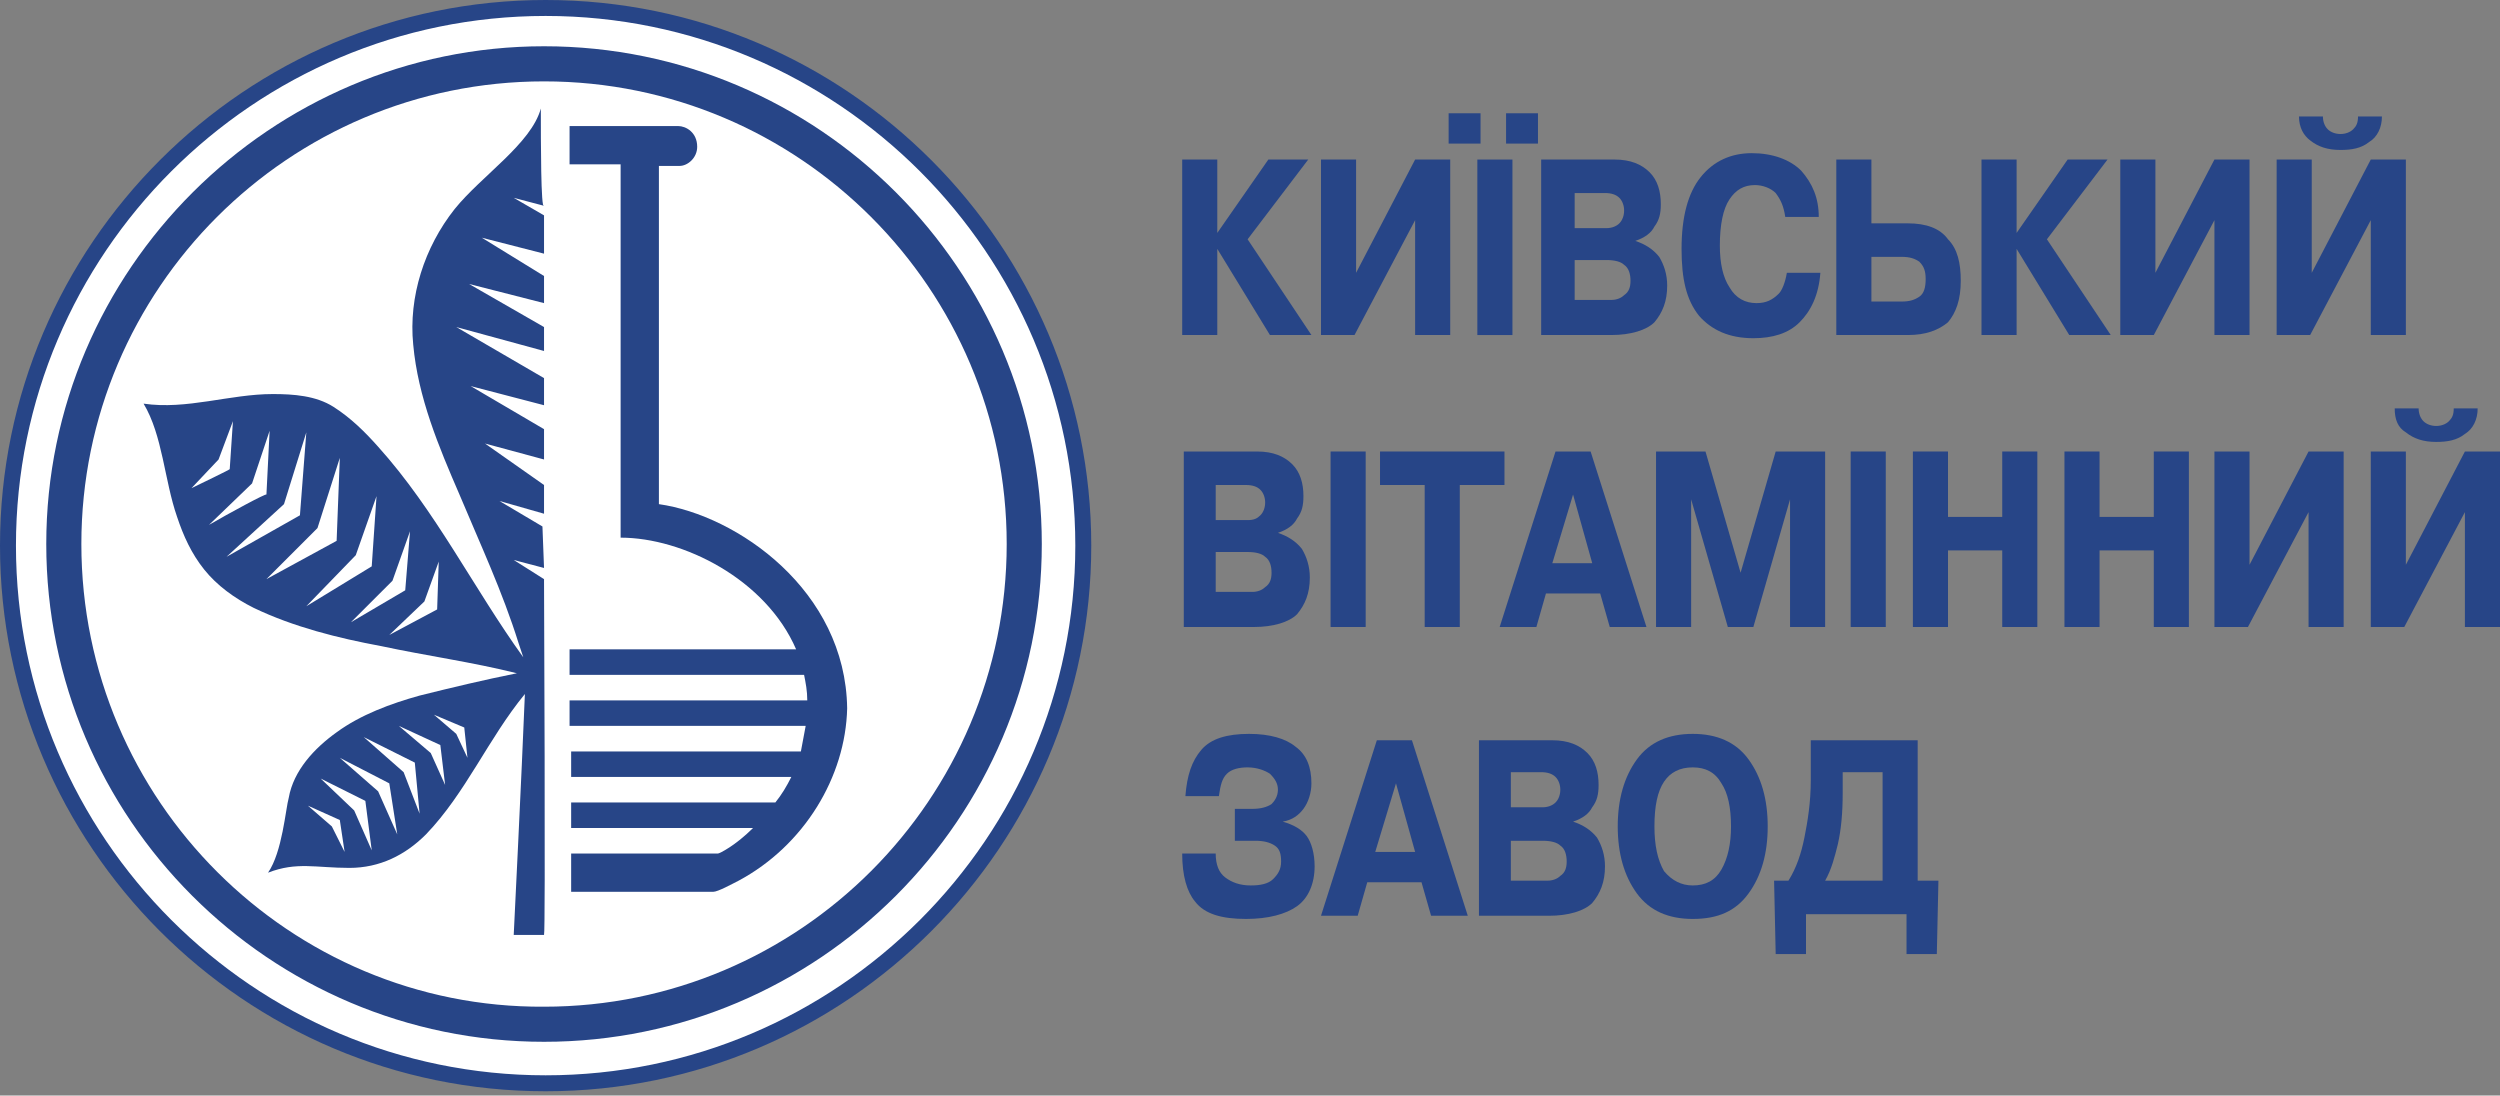 <svg width="178" height="78" viewBox="0 0 178 78" fill="none" xmlns="http://www.w3.org/2000/svg">
<rect x="0" y="0" width="178" height="78" fill="#808080" stroke="none"/>
<path d="M86.671 16.584L90.306 11.359H93.146L88.83 17.038L93.373 23.854H90.42L86.671 17.72V23.854H84.172V11.359H86.671V16.584Z" fill="#274587"/>
<path d="M96.554 19.424L100.757 11.359H103.256V23.854H100.757V15.675L96.441 23.854H94.055V11.359H96.554V19.424Z" fill="#274587"/>
<path d="M103.143 10.224V8.065H105.414V10.224H103.143ZM105.187 11.36H107.686V23.855H105.187V11.36ZM107.232 10.224V8.065H109.504V10.224H107.232Z" fill="#274587"/>
<path d="M109.617 11.359H114.956C116.092 11.359 116.887 11.7 117.455 12.268C118.023 12.836 118.25 13.631 118.25 14.54C118.25 15.221 118.136 15.675 117.796 16.13C117.568 16.584 117.114 16.925 116.433 17.152C117.114 17.379 117.682 17.72 118.136 18.288C118.477 18.856 118.704 19.538 118.704 20.333C118.704 21.469 118.364 22.264 117.796 22.945C117.228 23.513 116.092 23.854 114.729 23.854H109.731V11.359H109.617ZM112.116 13.744V16.243H114.388C114.729 16.243 115.069 16.13 115.297 15.903C115.524 15.675 115.637 15.335 115.637 14.994C115.637 14.653 115.524 14.312 115.297 14.085C115.069 13.858 114.729 13.744 114.274 13.744H112.116ZM112.116 18.515V21.355H114.729C115.069 21.355 115.41 21.241 115.637 21.014C115.978 20.787 116.092 20.446 116.092 19.992C116.092 19.538 115.978 19.083 115.637 18.856C115.41 18.629 114.956 18.515 114.388 18.515H112.116Z" fill="#274587"/>
<path d="M127.224 19.424H129.61C129.496 21.015 128.928 22.15 128.133 22.946C127.338 23.741 126.202 24.081 124.839 24.081C123.135 24.081 121.885 23.514 120.977 22.491C120.068 21.355 119.727 19.879 119.727 17.72C119.727 15.448 120.181 13.745 121.09 12.609C121.999 11.473 123.248 10.905 124.725 10.905C126.202 10.905 127.451 11.359 128.247 12.154C129.042 13.063 129.496 14.085 129.496 15.448H127.111C126.997 14.653 126.77 14.199 126.429 13.745C126.088 13.404 125.52 13.177 124.952 13.177C124.157 13.177 123.589 13.517 123.135 14.199C122.68 14.88 122.453 16.016 122.453 17.493C122.453 18.743 122.68 19.765 123.135 20.447C123.589 21.242 124.271 21.582 125.066 21.582C125.747 21.582 126.202 21.355 126.656 20.901C126.883 20.674 127.111 20.106 127.224 19.424Z" fill="#274587"/>
<path d="M133.244 11.359V15.903H135.857C137.107 15.903 138.129 16.243 138.697 17.038C139.378 17.72 139.606 18.742 139.606 19.992C139.606 21.355 139.265 22.264 138.697 22.945C138.015 23.513 137.107 23.854 135.857 23.854H130.745V11.359H133.244ZM133.244 18.288V21.469H135.403C135.971 21.469 136.311 21.355 136.652 21.128C136.993 20.901 137.107 20.446 137.107 19.878C137.107 19.31 136.993 18.97 136.652 18.629C136.311 18.402 135.971 18.288 135.403 18.288H133.244Z" fill="#274587"/>
<path d="M143.582 16.584L147.217 11.359H150.056L145.74 17.038L150.284 23.854H147.33L143.582 17.72V23.854H141.083V11.359H143.582V16.584Z" fill="#274587"/>
<path d="M153.464 19.424L157.667 11.359H160.166V23.854H157.667V15.675L153.351 23.854H150.965V11.359H153.464V19.424Z" fill="#274587"/>
<path d="M164.596 19.424L168.799 11.359H171.298V23.854H168.799V15.675L164.483 23.854H162.097V11.359H164.596V19.424ZM163.687 8.292H165.391C165.391 8.633 165.505 8.974 165.732 9.201C165.959 9.428 166.3 9.541 166.641 9.541C166.982 9.541 167.322 9.428 167.55 9.201C167.777 8.974 167.891 8.746 167.891 8.292H169.594C169.594 9.087 169.254 9.769 168.686 10.109C168.118 10.564 167.436 10.677 166.641 10.677C165.732 10.677 165.051 10.45 164.483 9.996C164.028 9.655 163.687 9.087 163.687 8.292Z" fill="#274587"/>
<path d="M84.172 32.147H89.511C90.647 32.147 91.442 32.487 92.01 33.055C92.578 33.623 92.805 34.418 92.805 35.327C92.805 36.009 92.692 36.463 92.351 36.917C92.124 37.372 91.669 37.712 90.988 37.94C91.669 38.167 92.237 38.508 92.692 39.076C93.033 39.644 93.26 40.325 93.26 41.12C93.26 42.256 92.919 43.051 92.351 43.733C91.783 44.301 90.647 44.642 89.284 44.642H84.286V32.147H84.172ZM86.558 34.532V37.031H88.83C89.284 37.031 89.511 36.917 89.738 36.69C89.966 36.463 90.079 36.122 90.079 35.781C90.079 35.441 89.966 35.1 89.738 34.873C89.511 34.646 89.17 34.532 88.716 34.532H86.558ZM86.558 39.303V42.143H89.171C89.511 42.143 89.852 42.029 90.079 41.802C90.42 41.575 90.534 41.234 90.534 40.779C90.534 40.325 90.42 39.871 90.079 39.644C89.852 39.416 89.398 39.303 88.83 39.303H86.558Z" fill="#274587"/>
<path d="M94.737 32.147H97.236V44.642H94.737V32.147Z" fill="#274587"/>
<path d="M101.438 34.532H98.258V32.147H107.118V34.532H103.937V44.642H101.438V34.532Z" fill="#274587"/>
<path d="M110.753 32.147H113.252L117.228 44.642H114.615L113.934 42.256H110.071L109.39 44.642H106.777L110.753 32.147ZM110.526 40.098H113.366L112.002 35.213L110.526 40.098Z" fill="#274587"/>
<path d="M123.021 44.642L120.409 35.554V44.642H117.91V32.147H121.431L123.93 40.779L126.429 32.147H129.95V44.642H127.451V35.554L124.839 44.642H123.021Z" fill="#274587"/>
<path d="M131.768 32.147H134.267V44.642H131.768V32.147Z" fill="#274587"/>
<path d="M138.697 39.189V44.642H136.198V32.147H138.697V36.804H142.559V32.147H145.058V44.642H142.559V39.189H138.697Z" fill="#274587"/>
<path d="M149.488 39.189V44.642H146.989V32.147H149.488V36.804H153.35V32.147H155.849V44.642H153.35V39.189H149.488Z" fill="#274587"/>
<path d="M160.166 40.212L164.369 32.147H166.868V44.642H164.369V36.463L160.053 44.642H157.667V32.147H160.166V40.212Z" fill="#274587"/>
<path d="M171.298 40.212L175.501 32.147H178V44.642H175.501V36.463L171.184 44.642H168.799V32.147H171.298V40.212ZM170.503 29.08H172.207C172.207 29.42 172.321 29.761 172.548 29.988C172.775 30.215 173.116 30.329 173.456 30.329C173.797 30.329 174.138 30.215 174.365 29.988C174.592 29.761 174.706 29.534 174.706 29.08H176.41C176.41 29.875 176.069 30.556 175.501 30.897C174.933 31.351 174.251 31.465 173.456 31.465C172.548 31.465 171.866 31.238 171.298 30.784C170.73 30.443 170.503 29.875 170.503 29.08Z" fill="#274587"/>
<path d="M84.172 60.772H86.558C86.558 61.567 86.785 62.135 87.24 62.476C87.694 62.817 88.262 63.044 89.057 63.044C89.739 63.044 90.306 62.93 90.647 62.59C90.988 62.249 91.215 61.908 91.215 61.34C91.215 60.772 91.102 60.431 90.761 60.204C90.42 59.977 89.966 59.863 89.398 59.863H87.921V57.591H89.171C89.738 57.591 90.193 57.478 90.534 57.251C90.761 57.023 90.988 56.683 90.988 56.228C90.988 55.774 90.761 55.433 90.42 55.092C90.079 54.865 89.511 54.638 88.83 54.638C88.262 54.638 87.694 54.752 87.353 55.092C87.012 55.433 86.899 55.887 86.785 56.683H84.4C84.513 55.206 84.854 54.184 85.536 53.388C86.217 52.593 87.353 52.252 88.943 52.252C90.42 52.252 91.556 52.593 92.237 53.161C93.033 53.729 93.373 54.638 93.373 55.774C93.373 56.456 93.146 57.137 92.805 57.591C92.465 58.046 92.01 58.386 91.329 58.5C92.124 58.727 92.692 59.068 93.033 59.522C93.373 59.977 93.601 60.772 93.601 61.681C93.601 62.93 93.146 63.953 92.351 64.52C91.556 65.088 90.306 65.429 88.716 65.429C87.012 65.429 85.763 65.088 85.081 64.18C84.513 63.498 84.172 62.362 84.172 60.772Z" fill="#274587"/>
<path d="M98.031 52.707H100.53L104.506 65.202H101.893L101.211 62.817H97.349L96.668 65.202H94.055L98.031 52.707ZM97.917 60.658H100.757L99.394 55.774L97.917 60.658Z" fill="#274587"/>
<path d="M105.187 52.707H110.526C111.662 52.707 112.457 53.048 113.025 53.616C113.593 54.184 113.82 54.979 113.82 55.888C113.82 56.569 113.707 57.024 113.366 57.478C113.139 57.932 112.684 58.273 112.003 58.5C112.684 58.727 113.252 59.068 113.707 59.636C114.047 60.204 114.275 60.886 114.275 61.681C114.275 62.817 113.934 63.612 113.366 64.294C112.798 64.862 111.662 65.202 110.299 65.202H105.301V52.707H105.187ZM107.573 54.979V57.478H109.845C110.185 57.478 110.526 57.364 110.753 57.137C110.981 56.91 111.094 56.569 111.094 56.228C111.094 55.888 110.981 55.547 110.753 55.32C110.526 55.093 110.185 54.979 109.731 54.979H107.573ZM107.573 59.863V62.703H110.185C110.526 62.703 110.867 62.59 111.094 62.362C111.435 62.135 111.548 61.794 111.548 61.34C111.548 60.886 111.435 60.431 111.094 60.204C110.867 59.977 110.412 59.863 109.845 59.863H107.573Z" fill="#274587"/>
<path d="M120.522 65.429C118.818 65.429 117.455 64.861 116.546 63.612C115.637 62.362 115.183 60.772 115.183 58.841C115.183 56.91 115.637 55.32 116.546 54.07C117.455 52.821 118.818 52.252 120.522 52.252C122.226 52.252 123.589 52.821 124.498 54.07C125.406 55.32 125.861 56.91 125.861 58.841C125.861 60.772 125.406 62.362 124.498 63.612C123.589 64.861 122.339 65.429 120.522 65.429ZM120.522 63.044C121.431 63.044 122.112 62.703 122.567 61.908C123.021 61.113 123.248 60.09 123.248 58.841C123.248 57.478 123.021 56.456 122.567 55.774C122.112 54.979 121.431 54.638 120.522 54.638C119.613 54.638 118.932 54.979 118.477 55.66C118.023 56.342 117.796 57.364 117.796 58.841C117.796 60.204 118.023 61.226 118.477 62.022C119.045 62.703 119.727 63.044 120.522 63.044Z" fill="#274587"/>
<path d="M136.539 62.703H138.016L137.902 67.928H135.744V65.089H128.587V67.928H126.429L126.315 62.703H127.338C127.906 61.794 128.247 60.772 128.474 59.636C128.701 58.5 128.928 57.137 128.928 55.547V52.707H136.539V62.703ZM134.04 54.979H131.2V56.456C131.2 57.932 131.086 59.068 130.859 60.091C130.632 60.999 130.405 61.908 129.95 62.703H134.04V54.979Z" fill="#274587"/>
<path fill-rule="evenodd" clip-rule="evenodd" d="M77.129 38.735C77.129 59.863 59.977 77.016 38.849 77.016C17.72 77.016 0.568 59.863 0.568 38.735C0.568 17.607 17.72 0.454 38.849 0.454C59.977 0.454 77.129 17.607 77.129 38.735Z" fill="white"/>
<path d="M38.849 77.698C17.38 77.698 0 60.204 0 38.849C0 17.38 17.493 0 38.849 0C60.318 0 77.698 17.493 77.698 38.849C77.698 60.204 60.318 77.698 38.849 77.698ZM38.849 1.136C18.061 1.136 1.136 18.061 1.136 38.849C1.136 59.636 18.061 76.562 38.849 76.562C59.636 76.562 76.562 59.636 76.562 38.849C76.562 18.061 59.636 1.136 38.849 1.136Z" fill="#274587"/>
<path fill-rule="evenodd" clip-rule="evenodd" d="M3.294 38.736C3.294 58.273 19.197 74.176 38.735 74.176C58.273 74.176 74.176 58.273 74.176 38.736C74.176 19.198 58.273 3.294 38.735 3.294C19.311 3.294 3.294 19.198 3.294 38.736ZM5.793 38.736C5.793 20.561 20.56 5.794 38.735 5.794C56.91 5.794 71.677 20.561 71.677 38.736C71.677 56.91 56.91 71.677 38.735 71.677C20.674 71.791 5.793 57.024 5.793 38.736Z" fill="#274587"/>
<path fill-rule="evenodd" clip-rule="evenodd" d="M46.914 35.895V11.813H48.39C48.958 11.813 49.64 11.245 49.64 10.45C49.64 9.428 48.845 8.974 48.277 8.974H40.553V11.7H44.188V38.281C48.618 38.281 54.525 41.234 56.683 46.232H40.553V48.05H57.251C57.364 48.617 57.478 49.185 57.478 49.867H40.553V51.684H57.364C57.251 52.252 57.137 52.934 57.023 53.502H40.666V55.32H56.342C56.001 56.001 55.66 56.569 55.206 57.137H40.666V58.955H53.616C52.366 60.204 51.23 60.772 51.117 60.772H40.666V63.498H50.776C51.117 63.498 52.139 62.93 52.593 62.703C57.251 60.204 60.204 55.319 60.318 50.435C60.204 42.029 52.48 36.69 46.914 35.895Z" fill="#274587"/>
<path fill-rule="evenodd" clip-rule="evenodd" d="M38.508 7.724C37.827 10.223 34.305 12.495 32.374 14.88C30.216 17.607 29.08 21.128 29.421 24.536C29.761 28.285 31.238 31.806 32.715 35.214C34.191 38.735 35.782 42.143 36.918 45.778C37.031 46.118 37.145 46.459 37.258 46.8C33.737 41.916 31.011 36.349 26.922 31.806C26.013 30.783 24.991 29.761 23.741 28.966C22.491 28.171 20.901 28.057 19.424 28.057C16.357 28.057 13.29 29.193 10.223 28.739C11.586 31.011 11.7 34.191 12.609 36.804C13.063 38.167 13.631 39.416 14.54 40.553C15.449 41.688 16.698 42.597 18.061 43.279C20.901 44.642 24.082 45.437 27.149 46.005C30.329 46.686 33.623 47.141 36.804 47.936C34.532 48.39 32.147 48.958 29.875 49.526C27.83 50.094 25.672 50.889 23.968 52.139C22.378 53.275 20.901 54.865 20.56 56.796C20.333 57.591 20.106 60.658 19.084 62.135C21.128 61.34 22.491 61.794 24.877 61.794C27.035 61.794 28.853 60.886 30.329 59.409C33.169 56.455 34.76 52.593 37.372 49.413C37.145 55.092 36.577 66.565 36.577 66.565C37.258 66.565 37.94 66.565 38.735 66.565C38.849 66.565 38.735 41.234 38.735 41.234L36.577 39.871L38.735 40.439L38.622 37.485L35.555 35.668L38.735 36.577V34.532L34.532 31.579L38.735 32.715V30.556L33.51 27.489L38.735 28.852V26.921L32.487 23.286L38.735 24.99V23.286L33.396 20.219L38.735 21.582V19.651L34.305 16.925L38.735 18.061V15.335L36.577 14.085L38.735 14.653C38.508 14.994 38.508 10.11 38.508 7.724ZM13.631 34.759L15.562 32.715L16.585 29.988L16.357 33.396C16.471 33.396 14.085 34.532 13.631 34.759ZM14.881 37.372L17.948 34.418L19.197 30.67L18.97 35.214C18.97 35.1 16.244 36.577 14.881 37.372ZM16.13 39.644L20.22 35.895L21.81 30.784L21.355 36.69L16.13 39.644ZM18.97 41.234L22.605 37.599L24.195 32.601L23.968 38.508L18.97 41.234ZM25.331 39.53L26.808 35.327L26.467 40.325L21.81 43.165L25.331 39.53ZM24.991 44.301L27.944 41.348L29.193 37.826L28.853 42.029L24.991 44.301ZM27.717 45.21L30.216 42.824L31.238 39.984L31.125 43.392L27.717 45.21ZM23.627 58.841L21.924 57.364L24.195 58.386L24.536 60.658L23.627 58.841ZM25.218 57.705L22.832 55.433L26.013 57.023L26.467 60.545L25.218 57.705ZM26.922 56.342L24.195 53.956L27.717 55.774L28.285 59.409L26.922 56.342ZM28.739 54.979L25.899 52.48L29.534 54.297L29.875 57.932L28.739 54.979ZM30.67 53.616L28.398 51.684L31.352 53.048L31.692 55.888L30.67 53.616ZM30.897 50.889L33.056 51.798L33.283 53.956L32.487 52.252L30.897 50.889Z" fill="#274587"/>
</svg>
